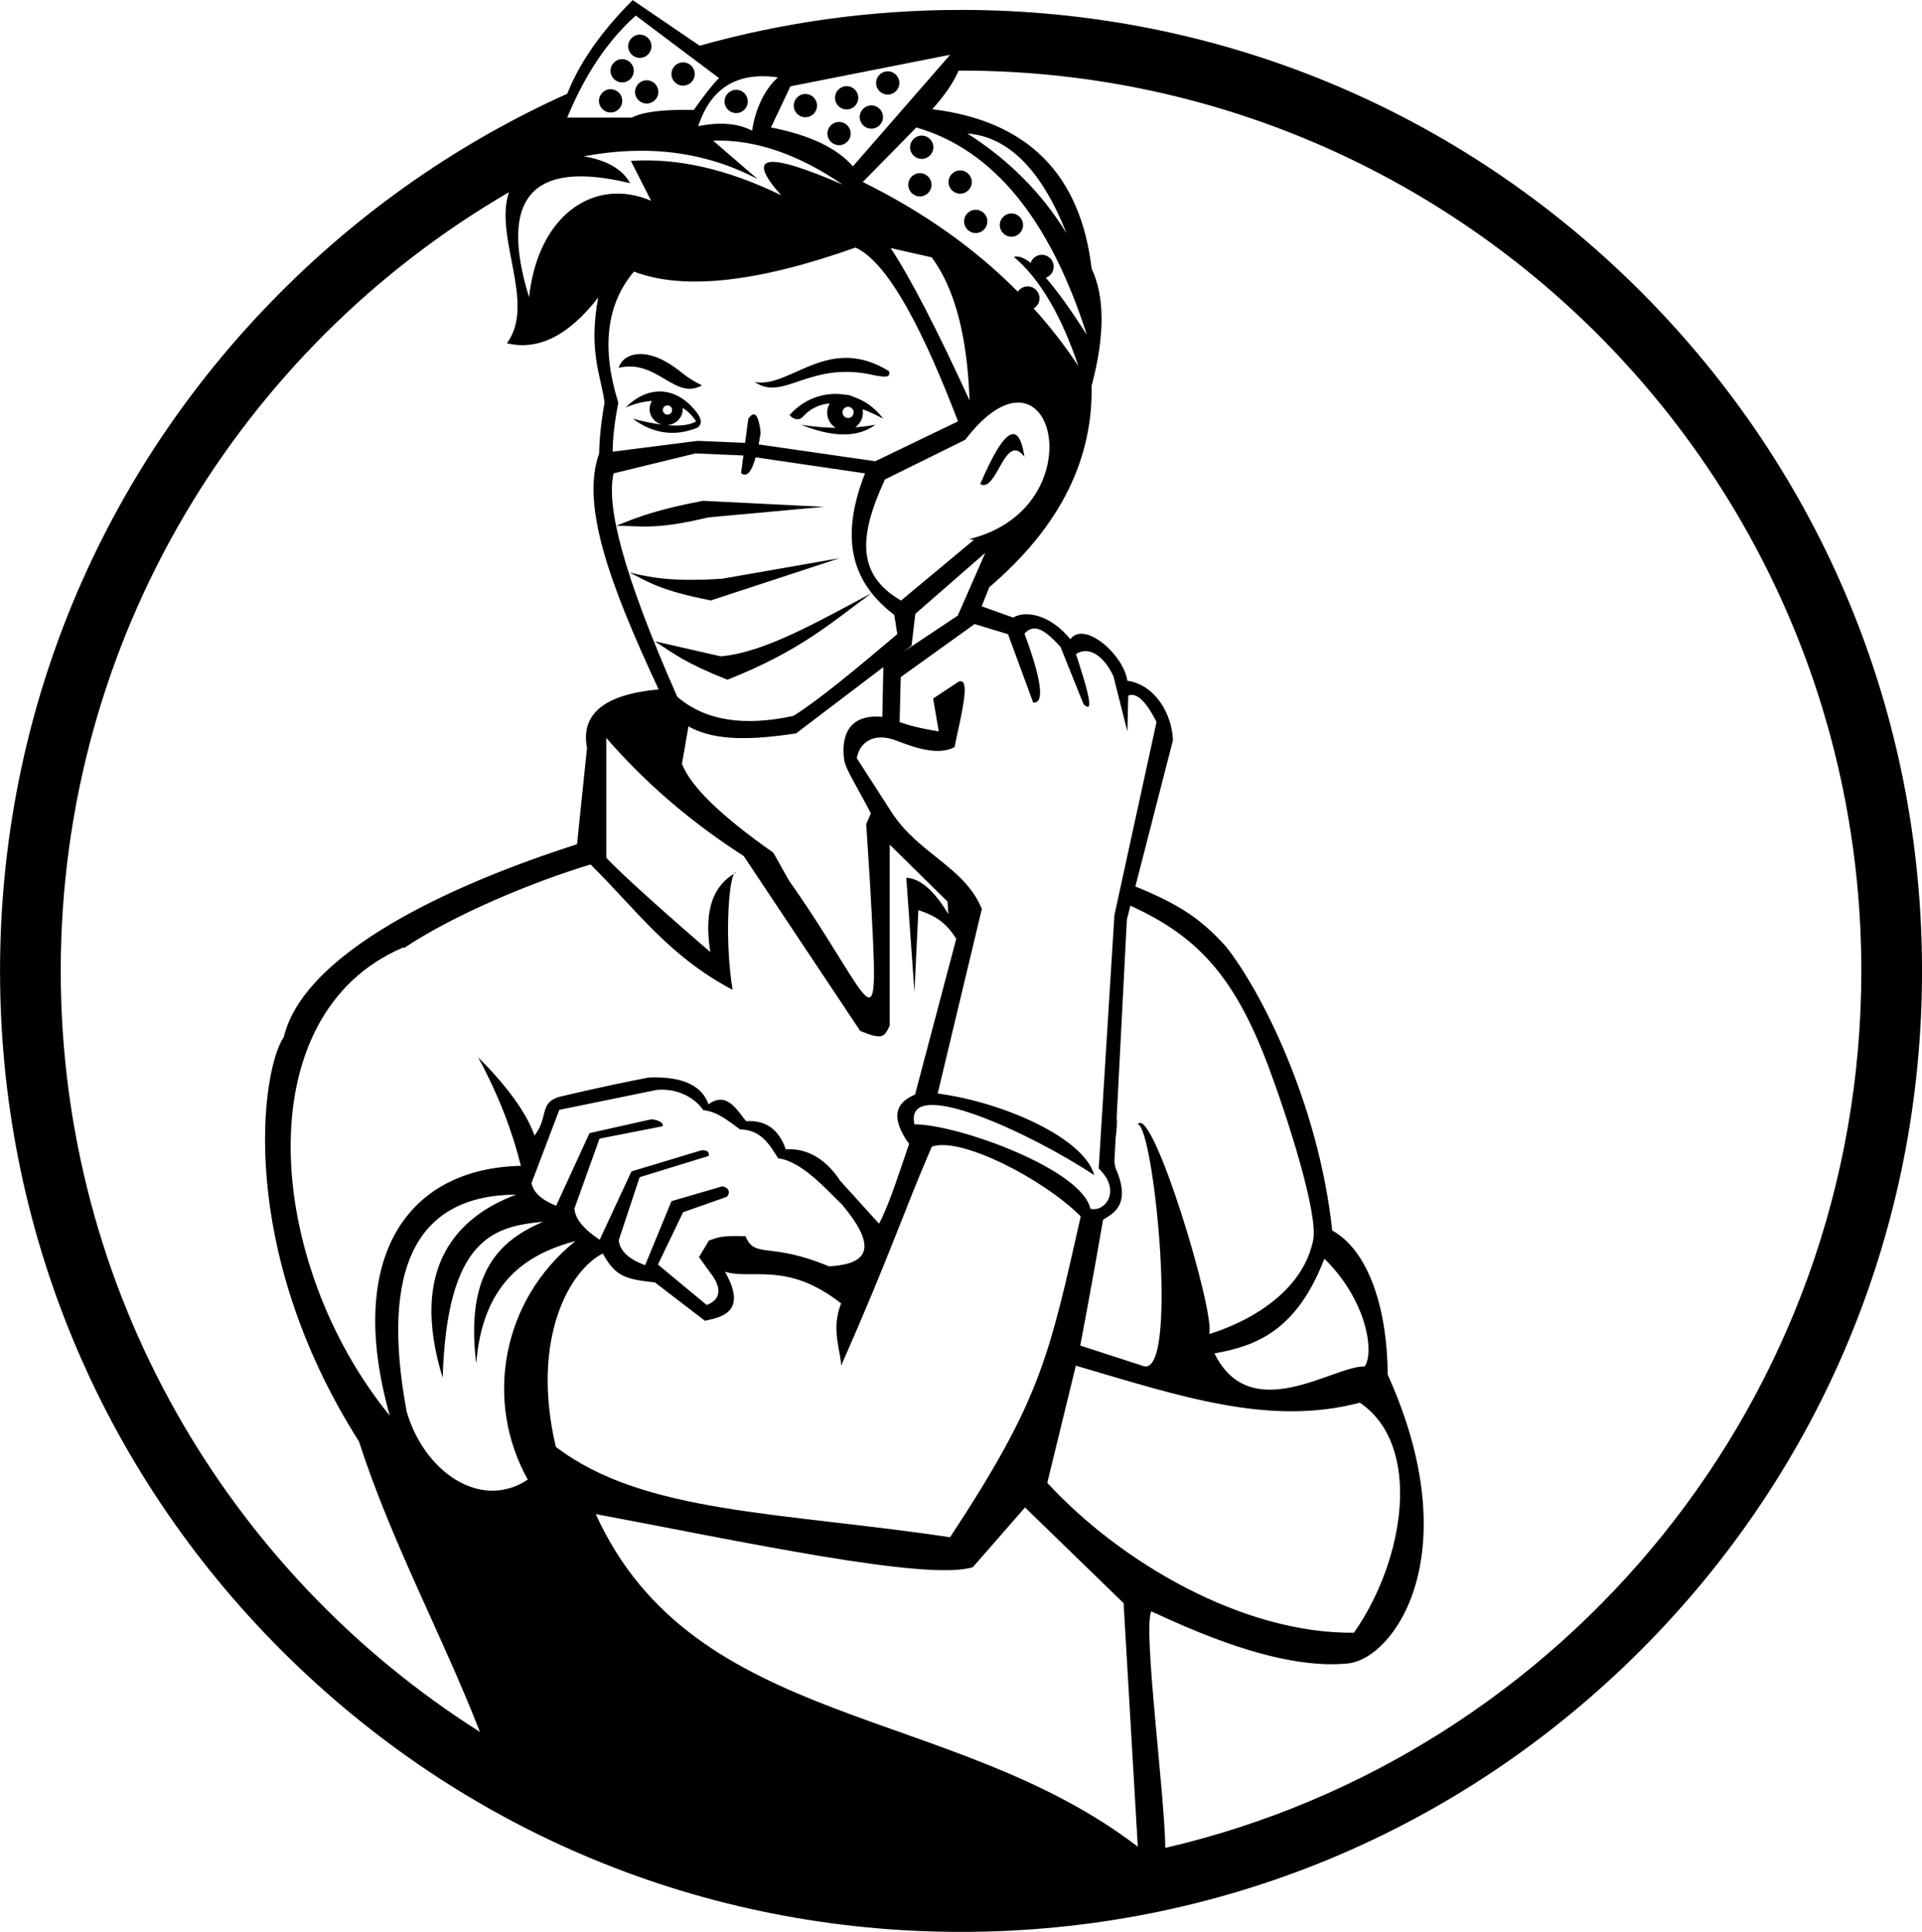 <?xml version="1.0" encoding="UTF-8"?><svg xmlns="http://www.w3.org/2000/svg" xmlns:xlink="http://www.w3.org/1999/xlink" height="590.4" preserveAspectRatio="xMidYMid meet" version="1.0" viewBox="103.7 101.4 587.4 590.4" width="587.4" zoomAndPan="magnify"><g id="change1_1"><path d="M328.635,368.051c-0.206,0.116-0.401,0.245-0.601,0.368C328.23,368.09,328.432,367.95,328.635,368.051z M292.746,213.821 c11.843-2.813,17.124,10.047,25.483,5.359c-5.922-2.922-6.213-4.539-11.174-7.315C299.82,207.819,294.088,209.615,292.746,213.821z M316.664,232.193c-6.892,2.697-13.415,1.754-19.567-2.83c3.186,0.841,6.227,1.479,8.988,1.823c-2.207-0.532-3.849-2.46-3.849-4.777 c0-0.913,0.272-1.756,0.715-2.49c-2.488,0.172-5.187,0.813-8.053,2.035c7.668-7.639,16.578-5.981,22.316,2.309 C318.258,230.089,318.074,231.399,316.664,232.193z M307.69,228.124c0.781,0,1.415-0.634,1.415-1.415 c0-0.782-0.634-1.415-1.415-1.415c-0.782,0-1.415,0.633-1.415,1.415C306.275,227.49,306.908,228.124,307.69,228.124z M316.444,230.214c-1.041-1.692-2.438-3.093-4.117-4.154c0.009,0.117,0.036,0.229,0.036,0.349c0,2.682-2.195,4.851-4.927,4.922 C311.173,231.671,314.311,231.394,316.444,230.214z M365.052,232.001c2.111-0.161,4.179-0.418,6.194-0.798 c-5.304,3.959-12.89,3.959-22.757,0c3.665,0.592,7.207,0.904,10.638,0.964c-1.58-0.959-2.639-2.691-2.639-4.674 c0-1.024,0.287-1.979,0.777-2.798c-3.396,0.29-6.177,1.729-8.404,4.307c-1.14,0.928-2.673,0.632-3.862-0.738 c4.317-4.963,10.753-7.257,16.902-6.236c0.019,0,0.038-0.003,0.057-0.003c0.952,0,1.846,0.244,2.625,0.672 c3.356,1.123,6.514,3.302,9.051,6.667c-2.236-1.189-4.334-2.148-6.307-2.888c0.062,0.33,0.098,0.669,0.098,1.018 C367.426,229.364,366.485,231.015,365.052,232.001z M364.596,227.438c0-0.942-0.763-1.705-1.704-1.705s-1.704,0.763-1.704,1.705 c0,0.942,0.763,1.705,1.704,1.705S364.596,228.38,364.596,227.438z M334.377,218.149c8.921,6.166,16.742-6.82,36.85-1.993 c3.235,0.532,4.696,0.665,4.165-1.328C356.744,203.313,345.229,220.188,334.377,218.149z M403.279,249.353 c5.145,2.792,7.498-16.291,13.512-8.354C415.05,229.516,410.547,232.3,403.279,249.353z M292.074,262.073 c7.734,0.056,11.934,1.319,28.095-2.544l35.3-3.23l-36.915-1.845C305.219,256.982,299.241,259.146,292.074,262.073z M296.083,276.375c6.206,3.053,9.15,5.405,24.866,8.533l39.364-12.921l-35.992,6.301 C310.722,279.117,304.151,278.333,296.083,276.375z M303.75,297.375c6.251,3.964,9.138,6.546,22.263,11.758 c22.479-8.86,31.986-17.662,44.088-26.476c-16.189,8.592-32.764,18.217-46.164,19.324L303.75,297.375z M691.108,398.125 c0,78.45-30.551,152.204-86.021,207.676c-55.472,55.471-129.225,86.021-207.677,86.021c-78.451,0-152.205-30.551-207.677-86.021 c-55.472-55.473-86.021-129.227-86.021-207.676c0-78.452,30.549-152.207,86.021-207.678c25.646-25.646,55.204-45.951,87.322-60.386 c3.172-7.979,8.893-17.51,19.998-28.635l20.478,13.946c25.669-7.209,52.486-10.946,79.88-10.946 c78.452,0,152.205,30.549,207.677,86.021C660.558,245.918,691.108,319.672,691.108,398.125z M345.265,127.789l-5.945,12.567 c11.859,2.328,20.206,6.291,25.04,11.888l29.723-34.105L345.265,127.789z M383.751,140.358l-16.37,16.662 c18.548,9.161,34.33,20.345,47.382,33.525c0.651-0.97,1.754-1.608,3.009-1.608c2.001,0,3.623,1.622,3.623,3.623 c0,1.326-0.72,2.473-1.782,3.105c-0.031-0.034-0.063-0.067-0.094-0.102c5.028,5.563,9.616,11.449,13.735,17.677 c-5.208-15.488-11.768-26.596-19.685-33.323c1.316-0.426,3.03,0.198,5.123,1.825c-0.001-0.001-0.003-0.002-0.004-0.003 c0.483-1.431,1.822-2.469,3.417-2.469c2.001,0,3.623,1.622,3.623,3.623c0,1.568-1.003,2.891-2.396,3.395 c-0.029-0.033-0.056-0.061-0.085-0.094c3.506,3.997,7.714,9.852,12.635,17.598C424.527,168.25,407.148,147.104,383.751,140.358z M429.646,172.674c-7.663-19.348-17.768-29.507-30.308-30.476C412.014,150.26,422.118,160.419,429.646,172.674z M398.678,235.818 l-24.524,12.111c-7.985,17.271-8.743,29.084,4.913,37.013l22.268-18.543l-1.471-0.228 C439.296,256.637,425.473,200.873,398.678,235.818z M419.453,316.1l-7.687-20.878l-10.21-3.097l-22.574,16.207l-0.345,13.745 c2.623,0.951,6.135,1.904,11.965,2.865l-1.716-10.056l7.831-5.196c3.525-1.188,1.269,8.091-1.306,20.072 c-4.73,2.408-10.949,0.611-17.415-1.885c-7.077-2.882-11.571,0.261-12.446,5.24l10.756,16.705 c8.364,12.722,22.167,16.491,27.462,29.366l-13.494,56.409c20.687,2.762,44.941,13.855,47.848,24.969 c-18.341-12.281-58.328-31.186-54.953-15.555c13.425,0.018,51.305,13.83,53.745,25.799c4.52,1.201,9.671-5.549,2.565-12.299 l4.804-77.419l12.878-59.044c-3.54-6.977-6.317-8.99-8.645-8.074l-0.271,10.961l-4.27-16.901c-3.363-7.092-8.051-9.021-11.447-6.73 c3.575,10.838,5.812,18.849,2.295,15.257l-6.998-17.437c-5.578-6.224-8.443-6.861-11.038-4.086 C421.902,308.751,423.12,316.529,419.453,316.1z M508.455,486.076c-8.445,21.988-20.754,26.658-33.593,28.951 c11.112,22.572,36.61,3.621,45.889,3.998C523.715,515.047,521.697,499.066,508.455,486.076z M519.295,530.084 c-27.787,7.355-55.29-2.104-86.796-11.311l-8.732,35.813c22.405,24.305,59.695,46.156,93.726,45.803 C533.082,578.15,538.535,543.082,519.295,530.084z M491.253,427.07c-10.496-27.899-22.071-39.754-42.093-48.877l-1.069,4.257 l-3.13,60.808c0.209,0.672,0.067,2.9-0.317,6.168l-0.367,7.131c0.131,0.615,0.242,1.203,0.347,1.779 c4.604,10.334,0.05,13.463-2.835,15.242c-0.083,0.057-0.163,0.119-0.248,0.174c-0.033,0.021-0.067,0.041-0.103,0.063 c-0.199,0.121-0.402,0.234-0.612,0.336c-3.175,18.533-6.977,38.477-6.977,38.477l18.945,6.146 c11.457,5.256,3.598-73.316-1.38-73.783c4.498-6.24,23.905,58.09,21.824,64.1c0,0,27.352-7.293,31.778-28.588 C506.74,472.213,496.623,441.342,491.253,427.07z M383,436.078c0.117-0.043,0.226-0.086,0.348-0.127l12.6-47.629 c-3.572-5.785-7.559-7.424-11.575-8.771l-1.202,25.017l-2.488-34.911c4.303,0.229,8.584,3.99,12.845,11.122l-0.25-3.854 l-6.711-6.603l-10.949-10.771v55.296c-1.728,3.775-2.485,4.285-9.019,1.629l-35.611-53.466 c-16.13-10.347-30.129-22.383-41.996-36.105v36.638c7.698,8.175,31.784,28.799,31.784,28.799 c-2.114-13.447,1.276-20.249,7.259-23.923c-1.664,2.791-2.896,20.065-0.452,35.479c-19.502-10.269-29.244-24.304-43.397-38.3 c-17.825,5.387-41.567,15.25-56.981,25.517c-0.053-0.066-0.104-0.131-0.157-0.197c-48.326,20.372-42.304,96.444-4.218,143.145 c-13.685-48.52,5.429-75.611,40.063-76.357c-2.379-9.561-6.224-20.518-13.072-33.189c8.027,7.969,14.649,16.521,17.241,23.939 c4.762-6.182,0.69-10.68,9.442-12.271c0,0,12.95-3.107,25.437-5.467c8.271-0.355,15.935,1.363,18.28,8.172 c5.962-4.34,9.151,2.641,11.559,5.178c5.891-0.422,9.915,2.439,12.07,8.586c4.865-0.334,11.313,1.473,16.657,9.654l11.839,13.053 c2.844-5.234,5.519-13.623,9.204-24.402c-0.001-0.002-0.002-0.004-0.003-0.004c-0.011-0.014-0.021-0.027-0.032-0.043 c-0.151-0.193-0.299-0.389-0.444-0.586c-0.049-0.066-0.358-0.494-0.462-0.641c-0.051-0.072-0.102-0.146-0.151-0.219 c-0.018-0.025-0.094-0.166-0.203-0.371C376.468,442.813,377.291,438.6,383,436.078z M317.327,485.588l3.05-5.082 c3.242-1.074,3.818-1.473,11.143-1.318c2.904,7.023,7.352,1.629,25.519,9.227c9.08-0.525,17.145-3.469,3.775-19.107 c-4.157-3.885-11.849-12.969-19.291-13.906c-2.639-4.229-5.34-8.779-11.642-8.826c-3.909-2.857-7.119-5.502-11.268-5.893 c-1.538-2.504-6.508-6.834-14.139-6.201l-29.832,6.105l-8.509,22.391c0.573,2.848,3.084,5.152,7.534,6.918l10.194-22.182 l18.615-4.186c1.341-0.201,4.391,0.867,3.735,2.076l-19.286,3.779l-7.66,21.346c0.155,3.076,2.725,6.266,7.707,9.57l9.701-20.887 l21.387-6.457c1.758-0.082,2.496,0.496,2.215,1.73l-21.089,6.49l-6.389,19.275c0.341,3.225,3.03,5.762,8.066,7.609l8.057-19.563 l15.497-4.518c2.132,0.336,2.536,2.008,1.444,3.18l-13.393,4.717l-7.683,15.996l14.906,12.369c5.951-2.379,3.179-7.273,0.891-10.137 L317.327,485.588z M365.139,177.065c-30.064,10.679-52.629,13.124-67.694,7.335c-8.421,9.977-10.01,23.346-4.766,40.107 c-1.169,5.766-1.688,10.664-1.75,14.942l25.999-3.312l14.485,0.607l0.981-7.37c1.901-2.717,3.164-1.281,3.784,4.308 c-0.2,1.276-0.406,2.458-0.619,3.543l35.647,5.135l25.294-12.189C389.928,213.208,377.437,182.475,365.139,177.065z M400.012,223.761c-0.681-19.662-4.535-34.233-11.559-43.713l-12.565-2.839C381.776,186.043,389.817,201.561,400.012,223.761z M310.677,314.328c8.702,7.513,20.764,9.069,35.512,5.862c7.55-4.699,19.39-14.535,31.747-24.99l-0.926-5.863 c-11.702-8.949-17.446-21.637-8.947-43.264l-33.421-4.909c-1.289,4.606-2.774,6.219-4.458,4.812l0.714-5.362l-0.167-0.024 l-14.5-0.617l-25.011,6.1C288.938,255.891,293.973,276.503,310.677,314.328z M373.352,320.499l0.316-15.225l-26.702,20.284 c-11.78,1.709-24.215,2.788-32.859-2.181l-1.987,11.457c2.601,6.856,11.912,15.916,27.932,27.176l4.736,8.429 c27.106,38.512,27.813,55.711,24.814,1.028l-1.174-18.217l1.429-3.254c-4.383-8.485-7.697-13.477-8.128-16.205 C360.944,328.812,361.379,319.362,373.352,320.499z M404.845,270.325l-21.41,18.685l-1.146,9.716l-2.385,1.812l16.499-10.986 L404.845,270.325z M317.104,139.966c6.573-1.342,12.062-0.886,16.467,1.365c0.696-5.195,3.198-12.179,7.896-16.273 C329.056,123.261,320.935,128.23,317.104,139.966z M277.054,137.337h19.783c3.246-1.747,9.546-2.527,18.901-2.34 c3.188-4.537,5.755-7.785,7.701-9.743l-25.432-19.097C289.481,113.755,282.496,124.149,277.054,137.337z M265.39,192.263 c2.762-25.47,20.162-36.837,37.306-29.509l-6.195-12.179c14.348-0.961,29.662,2.543,45.938,10.51 c-11.018-12.41-4.754-13.5,18.791-3.272c-13.664-9.361-26.865-13.838-39.601-13.431l13.639,11.761 c-15.819-8.341-33.544-10.661-53.175-6.963c7.066,1.175,11.8,3.913,14.2,8.215C266.348,150.125,256.046,161.749,265.39,192.263z M250.386,630.721c-11.909-30.436-27.006-57.918-36.972-88.768c-37.709-59.416-29.834-113.688-22.967-123.643 c3.241-13.52,17.241-26.045,37.008-36.999c0.022-0.004,0.044-0.008,0.066-0.013c-0.013,0-0.027-0.001-0.04-0.001 c14.947-8.28,33.19-15.661,52.571-21.892l3.047-29.382c-1.989-10.441,5.311-16.416,21.896-17.926 c-15.129-32.455-23.804-56.434-18.18-72.125h0.002c0.081-4.605,0.605-9.706,1.642-15.473c-0.802-7.38-5.091-15.478-1.93-32.172 c-9.04,11.651-18.345,16.308-27.914,13.971c9-12.063-3.996-32.369,0.624-46.151c-81.908,47.659-136.975,136.38-136.975,237.976 C122.264,496.012,173.389,581.949,250.386,630.721z M265.001,553.602c-13.388-23.939-8.017-54.816,14.583-72.916 c-16.096,4.234-28.444,13.639-30.348,37.443c-3.362-27.691,6.966-37.602,20.495-43.355c-15.027,1.453-29.396,4.895-30.743,47.689 c-10.349-33.613,4.301-49.191,22.466-55.965c-30.556,0.172-41.571,22.414-33.496,66.213 C233.27,551.174,250.541,563.191,265.001,553.602z M273.564,543.584c26.77,20.434,68.386,19.83,120.495,27.623 c27.592-41.893,30.216-54.916,39.936-98.061c-11.52-11.523-36.994-24.561-45.524-21.283c-8.288,19.025-12.853,33.342-27.71,66.91 c0.007-4.098-3.215-11.123,0-19.016c-16.568-13.047-27.381-7.1-35.517-9.709c7.153,12.451-1.29,13.986-6.116,14.998l-15.247-11.699 c-9.26-1.012-12.083-1.918-15.969-8.855C278.037,489.445,265.731,510.15,273.564,543.584z M451.434,665.789l-4.345-74.434 l-30.121-29.254l-15.93,18.248c-13.979,4.457-71.578-8.035-115.272-16.221C315.875,630.336,394.551,622.191,451.434,665.789z M672.556,398.125c0-151.963-123.184-275.147-275.146-275.147c-0.25,0-0.497,0.009-0.746,0.009 c-1.504,3.56-4.178,7.489-8.041,11.793c29.051,3.551,45.284,19.784,48.695,48.695c4.063,8.602,4.063,20.554,0,35.853 c0.39,22.078-9.136,42.592-31.27,61.537l-2.335,5.843l9.621,3.424c4.281-2.454,11.765-0.458,17.476,6.613 c4.353-5.782,16.289,4.786,17.437,12.702c8.564,1.242,13.631,10.214,13.938,18.15L450.69,372.33 c6.177,2.484,11.846,5.228,16.473,8.351c3.972,2.683,7.726,6.102,11.24,10.04c-0.035-0.001-0.069-0.002-0.104-0.004 c0.044,0.013,0.089,0.025,0.134,0.038c10.541,13.292,28.19,47.622,32.417,86.696c11.411,6.381,16.853,24.486,16.961,44.078 c24.711,54.723,2.072,86.811-12.196,88.256c-21.416,2.17-48.975-10.883-60.07-15.932c-2.575,5.361,4.126,55.998,4.295,72.299 C581.726,637.877,672.556,528.609,672.556,398.125z M299.248,111.986c-1.964,0-3.556,1.592-3.556,3.555 c0,1.964,1.592,3.556,3.556,3.556c1.963,0,3.555-1.592,3.555-3.556C302.803,113.578,301.211,111.986,299.248,111.986z M293.841,119.481c-1.964,0-3.556,1.592-3.556,3.555c0,1.964,1.592,3.556,3.556,3.556c1.963,0,3.555-1.592,3.555-3.556 C297.396,121.073,295.804,119.481,293.841,119.481z M290.314,128.67c-1.964,0-3.556,1.592-3.556,3.555 c0,1.964,1.592,3.556,3.556,3.556c1.963,0,3.555-1.592,3.555-3.556C293.869,130.262,292.277,128.67,290.314,128.67z M301.345,125.935c-1.964,0-3.556,1.592-3.556,3.555c0,1.964,1.592,3.556,3.556,3.556c1.963,0,3.555-1.592,3.555-3.556 C304.9,127.526,303.308,125.935,301.345,125.935z M312.467,120.465c-1.964,0-3.556,1.592-3.556,3.555 c0,1.964,1.592,3.556,3.556,3.556c1.963,0,3.555-1.592,3.555-3.556C316.022,122.057,314.43,120.465,312.467,120.465z M328.694,128.852c-1.964,0-3.556,1.592-3.556,3.555c0,1.964,1.592,3.556,3.556,3.556c1.963,0,3.555-1.592,3.555-3.556 C332.25,130.444,330.658,128.852,328.694,128.852z M349.845,130.128c-1.964,0-3.556,1.592-3.556,3.555 c0,1.964,1.592,3.556,3.556,3.556c1.963,0,3.555-1.592,3.555-3.556C353.4,131.72,351.808,130.128,349.845,130.128z M375.007,123.2 c-1.964,0-3.556,1.592-3.556,3.555c0,1.964,1.592,3.556,3.556,3.556c1.963,0,3.555-1.592,3.555-3.556 C378.562,124.792,376.97,123.2,375.007,123.2z M362.451,127.74c-1.964,0-3.556,1.592-3.556,3.555c0,1.964,1.592,3.556,3.556,3.556 c1.963,0,3.555-1.592,3.555-3.556C366.006,129.332,364.414,127.74,362.451,127.74z M370.005,133.616 c-1.964,0-3.556,1.592-3.556,3.555c0,1.964,1.592,3.556,3.556,3.556c1.963,0,3.555-1.592,3.555-3.556 C373.56,135.208,371.968,133.616,370.005,133.616z M385.394,142.849c-1.964,0-3.556,1.592-3.556,3.555 c0,1.964,1.592,3.556,3.556,3.556c1.963,0,3.555-1.592,3.555-3.556C388.949,144.441,387.357,142.849,385.394,142.849z M384.834,154.32c-1.964,0-3.556,1.592-3.556,3.555c0,1.964,1.592,3.556,3.556,3.556c1.963,0,3.555-1.592,3.555-3.556 C388.389,155.912,386.797,154.32,384.834,154.32z M397.145,153.481c-1.964,0-3.556,1.592-3.556,3.555 c0,1.964,1.592,3.556,3.556,3.556s3.556-1.592,3.556-3.556C400.7,155.073,399.108,153.481,397.145,153.481z M401.901,165.512 c-1.964,0-3.556,1.592-3.556,3.555c0,1.964,1.592,3.556,3.556,3.556s3.556-1.592,3.556-3.556 C405.457,167.104,403.865,165.512,401.901,165.512z M412.813,166.631c-1.964,0-3.556,1.592-3.556,3.555 c0,1.964,1.592,3.556,3.556,3.556s3.556-1.592,3.556-3.556C416.369,168.223,414.777,166.631,412.813,166.631z M360.131,138.663 c-1.964,0-3.556,1.592-3.556,3.555c0,1.964,1.592,3.556,3.556,3.556c1.963,0,3.555-1.592,3.555-3.556 C363.686,140.255,362.094,138.663,360.131,138.663z" fill="inherit"/></g></svg>